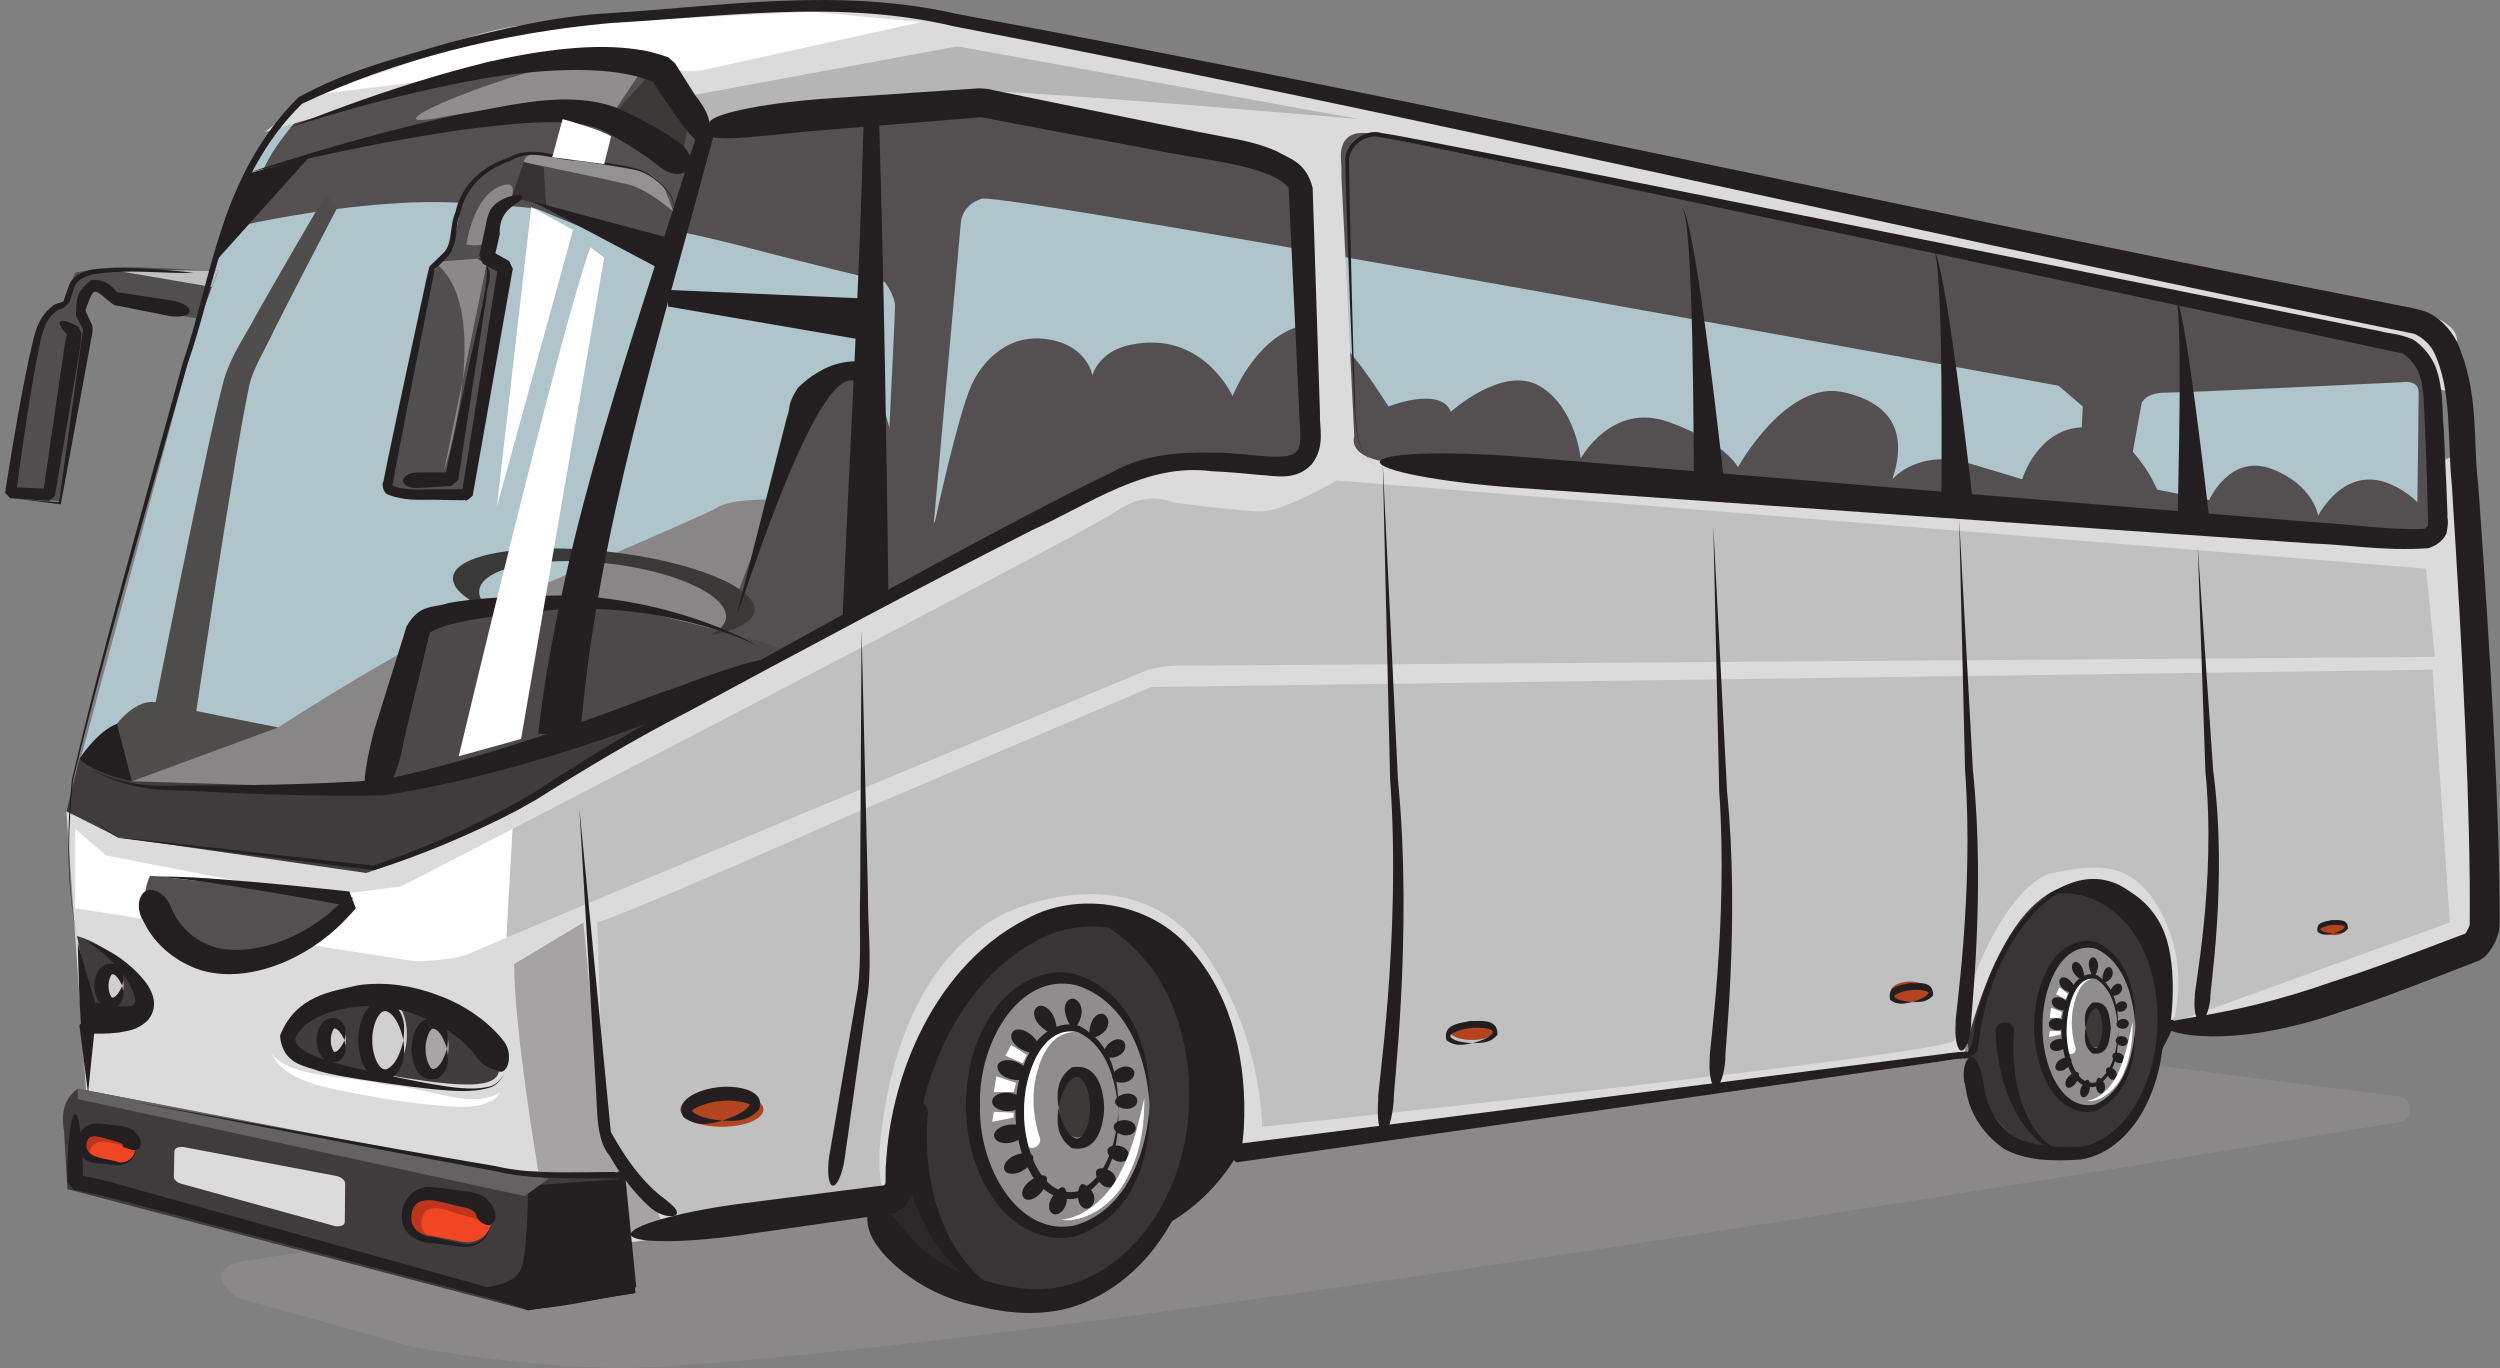 <?xml version="1.0" encoding="UTF-8"?><svg xmlns="http://www.w3.org/2000/svg" xmlns:xlink="http://www.w3.org/1999/xlink" height="263.4" preserveAspectRatio="xMidYMid meet" version="1.0" viewBox="-0.9 0.0 481.3 263.4" width="481.3" zoomAndPan="magnify"><rect x="-0.9" y="0.0" width="481.3" height="263.4" fill="#808080" stroke="none"/><defs><clipPath id="a"><path d="M 41 198 L 464 198 L 464 263.352 L 41 263.352 Z M 41 198"/></clipPath><clipPath id="b"><path d="M 12 0 L 480.34 0 L 480.34 200 L 12 200 Z M 12 0"/></clipPath></defs><g><g clip-path="url(#a)"><path d="M 79.094 259.422 L 44.832 249.848 C 44.832 249.848 36.414 244.262 47.188 242.605 C 103.992 233.863 360.414 198.262 360.414 198.262 L 460.887 211.082 C 463.727 211.445 463.812 215.527 460.988 216 C 401.457 225.93 198.18 259.207 124.074 263.215 C 105.574 264.215 79.094 259.422 79.094 259.422" fill="#8b8889"/></g><g><path d="M 242.414 203.262 C 242.414 223.695 226.297 240.262 206.414 240.262 C 186.531 240.262 170.414 223.695 170.414 203.262 C 170.414 182.828 186.531 166.262 206.414 166.262 C 226.297 166.262 242.414 182.828 242.414 203.262" fill="#231f20"/></g><g><path d="M 419.414 186.762 C 419.414 201.398 409.344 213.262 396.914 213.262 C 384.488 213.262 374.414 201.398 374.414 186.762 C 374.414 172.125 384.488 160.262 396.914 160.262 C 409.344 160.262 419.414 172.125 419.414 186.762" fill="#231f20"/></g><g><path d="M 11.883 156.184 L 41.473 46.766 C 41.473 46.766 50.094 23.723 57.738 19.477 C 65.379 15.23 129.91 6.738 143.496 9.285 C 157.082 11.836 467.008 68.723 467.008 72.121 C 467.008 75.52 470.238 87.16 470.746 94.926 C 471.254 102.688 470.672 104.438 468.414 105.262 C 466.16 106.086 256.43 94.199 249.637 93.348 C 242.844 92.5 195.488 99.703 185.953 109.48 C 176.414 119.262 112.078 151.09 107.836 152.785 C 103.59 154.484 75.566 158.73 67.926 159.578 C 60.285 160.43 11.883 156.184 11.883 156.184" fill="#b0c4cc"/></g><g><path d="M 229.414 212.262 C 229.414 233.801 214.191 251.262 195.414 251.262 C 176.637 251.262 161.414 233.801 161.414 212.262 C 161.414 190.723 176.637 173.262 195.414 173.262 C 214.191 173.262 229.414 190.723 229.414 212.262" fill="#393536"/></g><g><path d="M 151.414 96.262 C 151.414 96.262 140.75 95.594 137.414 97.594 C 134.082 99.594 97.414 114.926 84.082 121.594 C 70.75 128.262 52.641 140.051 52.641 140.051 C 52.641 140.051 29.715 135.805 26.32 136.652 C 22.922 137.504 14.434 145.992 14.434 149.391 C 14.434 152.785 23.773 157.031 31.414 158.73 C 39.055 160.43 72.172 166.371 72.172 166.371 L 153.688 118.824 L 151.414 96.262" fill="#888687"/></g><g><path d="M 220.414 213.262 C 220.414 226.516 212.805 237.262 203.414 237.262 C 194.027 237.262 186.414 226.516 186.414 213.262 C 186.414 200.008 194.027 189.262 203.414 189.262 C 212.805 189.262 220.414 200.008 220.414 213.262" fill="#8f8d8d"/></g><g><path d="M 44.746 43.594 C 44.746 43.594 56.148 40.941 69.262 39.625 C 74.355 39.113 79.707 38.805 84.746 38.93 C 110.898 39.574 136.824 46.012 142.746 47.594 C 152.746 50.258 169.414 54.258 169.414 54.258 C 169.414 54.258 171.414 56.926 171.414 58.926 C 171.414 60.926 168.867 112.145 168.867 112.145 L 178.199 108.145 L 184.078 42.926 C 184.078 42.926 184.078 39.594 188.078 38.258 C 192.078 36.926 395.414 74.258 395.414 74.258 L 400.078 78.258 L 399.414 92.258 L 408.746 92.258 L 411.414 77.59 C 411.414 77.59 412.078 75.59 416.078 75.59 C 420.078 75.59 461.414 73.59 461.414 73.59 C 461.414 73.59 464.746 72.926 464.746 75.59 C 464.746 78.258 464.484 96.945 464.484 96.945 L 468.078 101.594 C 468.078 101.594 472.078 71.594 466.078 66.926 C 460.078 62.258 183.41 8.926 183.41 8.926 C 183.41 8.926 137.41 3.59 126.746 5.59 C 116.078 7.59 62.754 15.375 60.414 18.148 C 58.078 20.926 53.41 26.258 51.41 29.59 C 49.41 32.926 44.746 43.594 44.746 43.594" fill="#545051"/></g><g><path d="M 179.16 100.141 C 179.16 100.141 183.391 80.395 186.078 74.262 C 187.777 70.387 192.414 64.262 200.414 65.262 C 208.414 66.262 209.414 72.262 209.414 72.262 C 209.414 72.262 210.477 67.723 216.66 66.398 C 230.66 63.398 236.391 76.262 236.391 76.262 C 236.391 76.262 240.586 65.422 249.074 62.875 C 253.445 61.562 255.414 64.262 258.414 67.262 C 261.414 70.262 266.414 78.262 266.414 78.262 C 266.414 78.262 276.414 74.262 278.414 79.262 C 278.414 79.262 288.414 70.262 295.414 74.262 C 302.414 78.262 303.414 88.262 303.414 88.262 C 303.414 88.262 309.414 77.262 320.414 81.262 C 331.414 85.262 333.699 89.953 333.699 89.953 C 333.699 89.953 343.039 72.969 354.078 75.52 C 363.32 77.652 366.414 83.262 363.414 92.262 C 363.414 92.262 368.414 86.262 378.414 89.262 C 388.414 92.262 388.414 92.262 388.414 92.262 C 388.414 92.262 391.414 82.262 400.414 82.262 C 409.414 82.262 414.414 94.262 414.414 94.262 L 424.414 96.262 C 424.414 96.262 428.414 87.262 436.414 90.262 C 444.414 93.262 445.414 99.262 445.414 99.262 C 445.414 99.262 450.414 89.262 459.414 93.262 C 468.414 97.262 468.414 105.262 468.414 105.262 C 468.414 105.262 223.414 96.262 220.414 96.262 C 217.414 96.262 172.367 114.578 172.367 114.578 L 179.16 100.141" fill="#545051"/></g><g><path d="M 215.379 218.527 C 214.211 218.289 213.363 217.516 213.512 216.812 C 213.637 216.102 214.617 215.57 215.82 215.652 C 216.973 215.73 217.883 216.504 217.738 217.375 C 217.566 218.246 216.516 218.766 215.379 218.527" fill="#231f20"/></g><g><path d="M 213.828 223.426 C 212.738 222.902 212.152 222.004 212.34 221.305 C 212.566 220.629 213.703 220.34 214.848 220.656 C 215.973 220.965 216.641 221.914 216.352 222.777 C 216.098 223.656 214.875 223.93 213.828 223.426" fill="#231f20"/></g><g><path d="M 211.043 227.871 C 210.223 226.984 209.879 225.879 210.234 225.285 C 210.617 224.738 211.797 224.816 212.832 225.43 C 213.844 226.035 214.215 227.191 213.652 228.012 C 213.121 228.863 211.895 228.781 211.043 227.871" fill="#231f20"/></g><g><path d="M 206.68 230.867 C 206.504 229.43 206.789 228.434 207.246 228.039 C 207.715 227.73 208.684 228.398 209.383 229.457 C 210.066 230.504 209.867 231.867 208.902 232.48 C 207.953 233.164 206.816 232.164 206.68 230.867" fill="#231f20"/></g><g><path d="M 201.516 230.695 C 202.285 229.34 203.316 228.371 203.809 228.586 C 204.312 228.656 204.602 229.781 204.453 231.25 C 204.316 232.664 203.199 233.938 202.066 233.789 C 200.984 233.484 200.742 232.066 201.516 230.695" fill="#231f20"/></g><g><path d="M 197.352 227.371 C 198.664 226.391 200.074 226.016 200.508 226.527 C 200.891 227.105 200.578 228.258 199.559 229.551 C 198.59 230.797 196.879 231.441 196.223 230.625 C 195.492 229.848 196.012 228.371 197.352 227.371" fill="#231f20"/></g><g><path d="M 194.699 222.344 C 196.266 221.766 197.73 221.895 197.988 222.625 C 198.246 223.348 197.496 224.48 196.051 225.352 C 194.629 226.207 192.871 226.219 192.477 225.23 C 192.082 224.242 193.094 222.938 194.699 222.344" fill="#231f20"/></g><g><path d="M 193.398 216.523 C 195.105 216.336 196.375 216.887 196.594 217.676 C 196.762 218.473 195.602 219.473 193.98 219.914 C 192.32 220.367 190.75 219.883 190.52 218.816 C 190.234 217.754 191.707 216.707 193.398 216.523" fill="#231f20"/></g><g><path d="M 193.418 210.398 C 195.102 210.613 196.391 211.469 196.324 212.309 C 196.234 213.148 194.891 213.863 193.227 213.906 C 191.461 213.953 190.008 213.098 190.113 211.992 C 190.191 210.887 191.691 210.176 193.418 210.398" fill="#231f20"/></g><g><path d="M 194.781 204.438 C 196.379 205.086 197.32 206.172 197.129 206.973 C 196.961 207.785 195.504 208.156 193.844 207.797 C 192.145 207.43 190.922 206.238 191.164 205.152 C 191.441 204.07 193.191 203.785 194.781 204.438" fill="#231f20"/></g><g><path d="M 197.555 199.172 C 198.832 200.238 199.492 201.543 199.156 202.242 C 198.777 202.91 197.266 202.824 195.762 202.039 C 194.219 201.238 193.398 199.781 193.977 198.82 C 194.504 197.84 196.203 198.051 197.555 199.172" fill="#231f20"/></g><g><path d="M 201.918 195.641 C 202.594 197.129 202.68 198.402 202.207 198.859 C 201.699 199.242 200.352 198.551 199.203 197.328 C 198.035 196.082 197.836 194.496 198.797 193.852 C 199.691 193.148 201.238 194.129 201.918 195.641" fill="#231f20"/></g><g><path d="M 207.27 195.457 C 206.945 196.91 206.281 197.883 205.773 197.801 C 205.266 197.859 204.555 196.598 204.188 195.055 C 203.816 193.504 204.516 192.203 205.73 192.258 C 206.914 192.477 207.594 194.062 207.27 195.457" fill="#231f20"/></g><g><path d="M 211.656 198.652 C 210.711 199.555 209.566 199.941 209.133 199.473 C 208.719 198.957 208.754 197.852 209.359 196.527 C 209.902 195.305 211.281 194.715 212.016 195.57 C 212.762 196.379 212.594 197.762 211.656 198.652" fill="#231f20"/></g><g><path d="M 214.305 203.324 C 213.164 203.82 211.984 203.707 211.699 203.055 C 211.457 202.359 211.914 201.359 212.973 200.578 C 213.953 199.84 215.301 199.91 215.637 200.832 C 216.02 201.723 215.426 202.836 214.305 203.324" fill="#231f20"/></g><g><path d="M 215.633 208.367 C 214.438 208.582 213.367 208.172 213.25 207.449 C 213.047 206.762 213.844 205.867 215.004 205.469 C 216.145 205.074 217.25 205.484 217.484 206.375 C 217.629 207.266 216.797 208.16 215.633 208.367" fill="#231f20"/></g><g><path d="M 216.004 213.473 C 214.809 213.461 213.797 212.859 213.77 212.129 C 213.746 211.402 214.715 210.695 215.91 210.551 C 217.078 210.418 218.035 211.023 218.062 211.906 C 218.086 212.785 217.172 213.488 216.004 213.473" fill="#231f20"/></g><g><path d="M 203.414 234.832 C 207.566 235.52 213.395 232.246 216.148 226.656 C 219.09 221.156 219.422 215.453 219.414 211.406 C 218.414 215.367 217.453 220.77 214.703 225.879 C 212.094 231.023 207.547 234.387 203.414 234.832" fill="#fff"/></g><g><path d="M 207.422 198.84 C 207.484 198.902 205.922 198.023 203.484 198.758 C 201.02 199.441 198.598 202.383 197.422 205.672 C 194.512 212.328 196.363 219.938 196.438 219.941 C 196.707 220.789 197.625 221.242 198.379 220.883 C 199.121 220.523 199.535 219.746 199.301 219.027 C 199.289 219.082 196.867 212.59 198.848 206.148 C 199.613 202.953 201.488 200.086 203.656 199.195 C 205.812 198.242 207.496 198.887 207.422 198.84" fill="#fff"/></g><g><path d="M 190.91 207.219 L 194.723 208.488 L 194.246 210.234 L 190.434 210.234 L 190.91 207.219" fill="#fff"/></g><g><path d="M 193.77 201.18 L 196.789 203.086 L 195.996 204.676 L 192.66 203.246 L 193.77 201.18" fill="#fff"/></g><g><path d="M 190.434 214.051 L 194.246 214.207 L 194.246 215.16 L 190.117 215.957 L 190.434 214.051" fill="#fff"/></g><g><path d="M 209.977 212.938 C 209.977 216.273 208.41 218.973 206.48 218.973 C 204.551 218.973 202.984 216.273 202.984 212.938 C 202.984 209.602 204.551 206.898 206.48 206.898 C 208.41 206.898 209.977 209.602 209.977 212.938" fill="#3b3838"/></g><g><path d="M 415.172 197.273 C 415.172 211.254 406.793 222.586 396.461 222.586 C 386.125 222.586 377.75 211.254 377.75 197.273 C 377.75 183.297 386.125 171.965 396.461 171.965 C 406.793 171.965 415.172 183.297 415.172 197.273" fill="#393536"/></g><g><path d="M 410.219 197.922 C 410.219 206.527 406.027 213.5 400.863 213.5 C 395.695 213.5 391.508 206.527 391.508 197.922 C 391.508 189.32 395.695 182.348 400.863 182.348 C 406.027 182.348 410.219 189.32 410.219 197.922" fill="#8f8d8d"/></g><g><path d="M 407.445 201.344 C 406.805 201.188 406.336 200.684 406.418 200.227 C 406.488 199.766 407.027 199.422 407.691 199.477 C 408.324 199.527 408.824 200.027 408.746 200.594 C 408.648 201.16 408.074 201.496 407.445 201.344" fill="#231f20"/></g><g><path d="M 406.594 204.52 C 405.992 204.18 405.672 203.598 405.773 203.145 C 405.898 202.703 406.523 202.52 407.156 202.723 C 407.773 202.926 408.141 203.539 407.98 204.102 C 407.84 204.668 407.168 204.848 406.594 204.52" fill="#231f20"/></g><g><path d="M 405.059 207.406 C 404.609 206.832 404.418 206.109 404.617 205.727 C 404.828 205.371 405.473 205.422 406.043 205.82 C 406.602 206.215 406.805 206.961 406.496 207.496 C 406.203 208.047 405.527 207.996 405.059 207.406" fill="#231f20"/></g><g><path d="M 402.66 209.348 C 402.562 208.414 402.719 207.77 402.969 207.516 C 403.23 207.316 403.762 207.746 404.145 208.434 C 404.523 209.113 404.414 210 403.883 210.398 C 403.359 210.84 402.734 210.191 402.66 209.348" fill="#231f20"/></g><g><path d="M 399.816 209.238 C 400.242 208.355 400.809 207.73 401.078 207.867 C 401.355 207.914 401.516 208.645 401.434 209.598 C 401.359 210.516 400.742 211.34 400.121 211.246 C 399.523 211.047 399.391 210.129 399.816 209.238" fill="#231f20"/></g><g><path d="M 397.523 207.082 C 398.246 206.445 399.023 206.199 399.262 206.535 C 399.473 206.906 399.301 207.656 398.742 208.496 C 398.207 209.305 397.266 209.719 396.902 209.191 C 396.504 208.688 396.789 207.73 397.523 207.082" fill="#231f20"/></g><g><path d="M 396.066 203.816 C 396.93 203.441 397.734 203.527 397.875 204 C 398.02 204.469 397.605 205.207 396.809 205.77 C 396.027 206.324 395.062 206.332 394.844 205.691 C 394.625 205.047 395.184 204.203 396.066 203.816" fill="#231f20"/></g><g><path d="M 395.352 200.039 C 396.289 199.918 396.988 200.277 397.109 200.789 C 397.199 201.305 396.562 201.953 395.672 202.242 C 394.758 202.535 393.895 202.223 393.766 201.527 C 393.609 200.836 394.422 200.16 395.352 200.039" fill="#231f20"/></g><g><path d="M 395.359 196.066 C 396.289 196.207 396.996 196.762 396.961 197.305 C 396.91 197.852 396.172 198.316 395.254 198.344 C 394.285 198.371 393.484 197.816 393.543 197.098 C 393.586 196.383 394.41 195.922 395.359 196.066" fill="#231f20"/></g><g><path d="M 396.109 192.195 C 396.988 192.617 397.508 193.324 397.402 193.844 C 397.312 194.371 396.508 194.613 395.594 194.379 C 394.66 194.141 393.988 193.367 394.121 192.66 C 394.273 191.961 395.238 191.773 396.109 192.195" fill="#231f20"/></g><g><path d="M 397.637 188.781 C 398.34 189.473 398.703 190.32 398.52 190.773 C 398.309 191.207 397.477 191.148 396.648 190.641 C 395.801 190.121 395.352 189.176 395.668 188.551 C 395.957 187.918 396.895 188.055 397.637 188.781" fill="#231f20"/></g><g><path d="M 400.039 186.488 C 400.41 187.457 400.457 188.281 400.199 188.578 C 399.918 188.824 399.176 188.379 398.547 187.586 C 397.902 186.773 397.789 185.746 398.32 185.328 C 398.812 184.871 399.664 185.508 400.039 186.488" fill="#231f20"/></g><g><path d="M 402.984 186.371 C 402.805 187.316 402.441 187.945 402.16 187.891 C 401.883 187.93 401.488 187.109 401.285 186.109 C 401.082 185.102 401.469 184.258 402.137 184.293 C 402.789 184.434 403.16 185.465 402.984 186.371" fill="#231f20"/></g><g><path d="M 405.398 188.441 C 404.875 189.031 404.246 189.281 404.008 188.973 C 403.781 188.641 403.801 187.926 404.133 187.066 C 404.434 186.27 405.191 185.891 405.594 186.441 C 406.004 186.969 405.914 187.867 405.398 188.441" fill="#231f20"/></g><g><path d="M 406.855 191.473 C 406.227 191.797 405.578 191.723 405.422 191.301 C 405.289 190.848 405.539 190.199 406.121 189.691 C 406.664 189.215 407.402 189.262 407.59 189.859 C 407.797 190.438 407.473 191.16 406.855 191.473" fill="#231f20"/></g><g><path d="M 407.586 194.75 C 406.93 194.887 406.34 194.621 406.273 194.152 C 406.164 193.707 406.602 193.125 407.242 192.867 C 407.867 192.609 408.477 192.879 408.605 193.457 C 408.684 194.035 408.227 194.613 407.586 194.75" fill="#231f20"/></g><g><path d="M 407.789 198.062 C 407.133 198.051 406.574 197.664 406.562 197.191 C 406.547 196.715 407.078 196.258 407.738 196.164 C 408.383 196.078 408.91 196.473 408.922 197.043 C 408.938 197.617 408.434 198.07 407.789 198.062" fill="#231f20"/></g><g><path d="M 400.863 211.922 C 403.508 212.316 406.777 209.703 408.098 206.18 C 409.547 202.672 409.715 199.223 409.668 196.719 C 409.113 199.176 408.57 202.484 407.199 205.797 C 405.887 209.102 403.445 211.625 400.863 211.922" fill="#fff"/></g><g><path d="M 403.043 188.531 C 403.094 188.594 402.113 187.941 400.68 188.648 C 399.238 189.32 398.105 191.34 397.453 193.387 C 395.941 197.578 396.934 202.195 396.949 202.223 C 397.094 202.746 397.625 203.059 398.09 202.867 C 398.547 202.684 398.812 202.207 398.684 201.754 C 398.695 201.762 397.328 197.691 398.324 193.613 C 398.73 191.625 399.586 189.641 400.82 188.895 C 402.043 188.086 403.098 188.578 403.043 188.531" fill="#fff"/></g><g><path d="M 393.98 194.004 L 396.078 194.828 L 395.816 195.961 L 393.719 195.961 L 393.98 194.004" fill="#fff"/></g><g><path d="M 11.883 156.184 L 22.074 160.43 L 72.172 166.371 L 164.727 117.125 C 164.727 117.125 213.973 89.953 220.766 89.102 C 227.559 88.254 243.691 88.254 247.09 88.254 C 250.484 88.254 248.785 92.5 250.484 88.254 C 252.184 84.008 250.484 38.156 250.484 38.156 L 256.996 26.805 L 259.824 84.008 C 259.824 84.008 258.129 88.254 267.469 89.102 C 276.809 89.953 463.613 104.387 463.613 104.387 L 468.707 100.141 L 468.707 89.102 L 473.801 86.555 L 478.895 178.262 L 433.895 195.242 L 417.043 196.336 C 417.043 196.336 418.609 185.051 415.215 178.262 C 411.816 171.469 405.023 168.922 399.93 169.77 C 394.836 170.617 389.453 172.93 383.965 183.781 C 379.59 192.422 377.004 203.734 377.004 203.734 L 236.898 222.414 C 236.898 222.414 238.598 200.336 230.953 190.148 C 223.312 179.957 215.672 171.469 206.332 174.863 C 196.992 178.262 180.008 196.09 180.008 196.09 C 180.008 196.09 177.461 201.188 174.914 213.922 C 172.367 226.66 172.367 231.754 172.367 231.754 L 118.871 239.398 L 16.129 216.469 L 11.883 156.184" fill="#dcdbdb"/></g><g><path d="M 14.082 209.594 L 92.75 224.93 C 92.75 224.93 97.414 225.594 102.75 225.594 C 108.082 225.594 119.414 226.93 119.414 226.93 L 121.414 248.93 L 100.75 252.262 L 12.082 228.93 L 11.414 217.594 C 11.414 217.594 10.082 212.262 14.082 209.594" fill="#403c3d"/></g><g><path d="M 466.16 109.48 L 256.43 92.5 C 256.43 92.5 246.238 98.445 241.992 98.445 C 237.746 98.445 225.012 96.746 225.012 96.746 C 225.012 96.746 219.918 94.199 213.973 98.445 C 209.543 101.609 135.273 140.164 97.758 159.586 L 96.582 180.523 C 123.102 169.297 219.918 129.012 219.918 129.012 C 219.918 129.012 222.465 128.164 225.859 128.164 C 229.258 128.164 467.859 126.465 467.859 126.465 L 466.16 109.48" fill="#c1c0c1"/></g><g><path d="M 76.418 170.617 C 76.418 170.617 64.531 172.316 61.133 172.316 C 57.734 172.316 19.527 164.676 19.527 164.676 L 13.582 159.582 L 13.582 174.863 L 78.965 185.055 C 78.965 185.055 86.605 185.055 90.004 183.355 C 90.426 183.141 92.785 182.129 96.582 180.523 L 97.758 159.586 C 84.949 166.215 76.418 170.617 76.418 170.617" fill="#fff"/></g><g><path d="M 395.555 190.082 L 397.215 191.32 L 396.777 192.352 L 394.941 191.426 L 395.555 190.082" fill="#fff"/></g><g><path d="M 393.719 198.434 L 395.816 198.539 L 395.816 199.156 L 393.543 199.672 L 393.719 198.434" fill="#fff"/></g><g><path d="M 404.473 197.715 C 404.473 199.879 403.613 201.633 402.551 201.633 C 401.488 201.633 400.625 199.879 400.625 197.715 C 400.625 195.551 401.488 193.793 402.551 193.793 C 403.613 193.793 404.473 195.551 404.473 197.715" fill="#3b3838"/></g><g><path d="M 136.703 125.613 L 155.383 77.215 C 155.383 77.215 163.875 69.574 166.422 71.273 C 168.973 72.969 177.184 111.434 177.184 111.434 L 133.734 134.359 L 136.703 125.613" fill="#545051"/></g><g><path d="M 69.625 151.09 L 82.359 117.973 C 82.359 117.973 101.891 113.727 115.477 116.273 C 129.062 118.824 146.895 123.918 146.895 123.918 L 151.141 125.613 C 151.141 125.613 120.57 141.746 113.777 141.746 C 106.984 141.746 74.719 151.09 69.625 151.09" fill="#4d494a"/></g><g><path d="M 116.242 106.207 C 100.215 104.414 86.812 106.609 86.309 111.105 C 86.066 113.277 88.879 115.586 93.656 117.598 C 92.059 116.32 91.219 114.973 91.367 113.66 C 91.852 109.32 102.879 106.988 115.992 108.453 C 129.109 109.922 139.348 114.629 138.863 118.973 C 138.715 120.285 137.602 121.414 135.762 122.309 C 140.859 121.402 144.117 119.77 144.359 117.598 C 144.859 113.098 132.273 108 116.242 106.207" fill="#3b3838"/></g><g><path d="M 27.992 168.594 L 67.051 172.84 C 67.051 172.84 64.531 179.109 56.887 182.504 C 49.246 185.902 44.148 186.754 37.355 185.055 C 30.566 183.355 24.621 175.715 27.992 168.594" fill="#545051"/></g><g><path d="M 95.141 206.266 C 94.477 210.258 84.492 208.77 73.414 206.926 C 62.34 205.086 54.359 203.586 55.023 199.59 C 55.691 195.594 65.004 190.418 76.082 192.262 C 87.16 194.102 95.805 202.27 95.141 206.266" fill="#403c3d"/></g><g><path d="M 16.98 196.09 L 13.934 180.207 C 13.934 180.207 22.188 182.133 26.32 190.996 C 27.797 194.172 28.242 193.828 27.168 194.395 C 21.754 197.25 16.98 196.09 16.98 196.09" fill="#403c3d"/></g><g><path d="M 50.094 25.422 L 57.738 19.477 C 57.738 19.477 85.758 6.738 98.492 5.043 C 111.23 3.344 159.629 0.797 165.574 0.797 C 171.52 0.797 180.859 3.344 180.859 3.344 L 461.914 59.387 C 461.914 59.387 472.953 61.082 472.102 66.176 C 471.254 71.273 473.801 76.367 473.801 76.367 L 467.859 74.668 C 467.859 74.668 465.309 69.574 461.914 67.879 C 458.52 66.176 264.922 26.27 264.922 26.27 C 264.922 26.27 256.43 22.84 257.281 31.332 C 258.129 39.824 250.484 38.156 250.484 38.156 C 250.484 38.156 247.09 30.516 239.445 29.664 C 231.805 28.816 185.102 19.477 185.102 19.477 L 139.25 24.57 L 131.609 23.723 C 131.609 23.723 130.762 16.078 124.816 14.383 C 118.871 12.684 106.621 11.711 100.191 12.391 C 90.656 13.398 50.094 25.422 50.094 25.422" fill="#dcdbdb"/></g><g><path d="M 14.398 146.086 L 24.488 150.41 L 73.871 151.938 L 131.609 136.652 C 131.609 136.652 108.781 148.824 101.988 153.922 C 95.195 159.016 69.625 168.07 69.625 168.07 L 21.727 161.141 L 11.883 156.184 L 14.398 146.086" fill="#403c3d"/></g><g><path d="M 65.672 200.238 C 65.672 202.121 64.75 203.645 63.609 203.645 C 62.469 203.645 61.547 202.121 61.547 200.238 C 61.547 198.359 62.469 196.836 63.609 196.836 C 64.75 196.836 65.672 198.359 65.672 200.238" fill="#d1d0d0"/></g><g><path d="M 77.434 199.207 C 77.434 203.141 75.68 206.328 73.512 206.328 C 71.348 206.328 69.594 203.141 69.594 199.207 C 69.594 195.277 71.348 192.09 73.512 192.09 C 75.68 192.09 77.434 195.277 77.434 199.207" fill="#d1d0d0"/></g><g><path d="M 85.48 201.477 C 85.48 204.156 84.141 206.328 82.488 206.328 C 80.836 206.328 79.496 204.156 79.496 201.477 C 79.496 198.801 80.836 196.629 82.488 196.629 C 84.141 196.629 85.48 198.801 85.48 201.477" fill="#a7a5a6"/></g><g><path d="M 143.914 212.762 C 143.914 214.418 141.004 215.762 137.414 215.762 C 133.824 215.762 130.914 214.418 130.914 212.762 C 130.914 211.105 133.824 209.762 137.414 209.762 C 141.004 209.762 143.914 211.105 143.914 212.762" fill="#f14624"/></g><g><path d="M 90.75 248.262 C 92.75 247.594 98.082 247.594 99.414 244.262 C 100.75 240.93 100.75 228.262 100.75 228.262 L 119.414 226.93 L 121.414 248.93 L 100.75 252.262 L 90.75 248.262" fill="#231f20"/></g><g><path d="M 14.082 209.594 L 104.75 226.93 L 100.082 230.262 L 14.082 211.594 L 14.082 209.594" fill="#656263"/></g><g><path d="M 25.051 221.629 C 24.754 223.176 23.176 224.176 21.523 223.855 L 17.105 223.008 C 15.453 222.691 14.355 221.176 14.652 219.629 C 14.949 218.078 16.531 217.082 18.184 217.398 L 22.602 218.246 C 24.254 218.566 25.352 220.078 25.051 221.629" fill="#f14624"/></g><g><path d="M 93.582 235.695 C 93.129 238.055 90.668 239.562 88.082 239.066 L 81.172 237.738 C 78.59 237.242 76.859 234.926 77.312 232.57 C 77.77 230.211 80.23 228.703 82.812 229.199 L 89.723 230.527 C 92.309 231.023 94.035 233.336 93.582 235.695" fill="#f14624"/></g><g><path d="M 80.488 234.207 C 81.309 231.957 83.809 232.41 86.363 233.406 L 93.039 235.277 C 93.562 235.383 93.137 234.215 93.574 234.473 C 92.965 233.27 90.316 232.156 88.887 231.863 L 82.438 230.535 C 80.027 230.039 77.73 231.547 77.309 233.906 C 76.977 235.754 80.789 237.805 82.359 238.746 C 81.941 237.922 79.422 237.145 80.488 234.207" fill="#bd361b"/></g><g><path d="M 16.387 221.727 C 16.641 220.387 18.027 219.527 19.48 219.809 L 23.371 220.566 C 23.688 220.629 23.977 220.742 24.238 220.891 C 23.871 220.207 23.184 219.668 22.32 219.504 L 18.43 218.746 C 16.973 218.461 15.59 219.32 15.332 220.664 C 15.133 221.715 15.691 222.742 16.641 223.277 C 16.387 222.809 16.281 222.273 16.387 221.727" fill="#bd361b"/></g><g><path d="M 37.535 61.445 L 22.496 58.578 L 18.199 55 C 18.199 55 13.906 57.148 14.262 58.938 C 14.621 60.727 15.695 63.594 15.695 63.594 L 10.684 96.531 L 1.375 95.457 L 7.102 62.52 L 11.398 58.223 L 13.547 52.492 C 13.547 52.492 18.918 51.418 22.855 51.418 C 26.793 51.418 41.117 52.133 41.117 52.133 L 37.535 61.445" fill="#514e4f"/></g><g><path d="M 93.031 49.629 L 96.609 52.492 L 89.449 95.098 L 77.277 94.742 L 72.98 94.383 L 82.289 52.492 L 86.227 47.84 L 88.375 37.098 C 92.316 32.086 95.895 29.578 100.191 29.578 C 104.488 29.578 123.105 33.516 123.105 33.516 C 123.105 33.516 128.477 35.309 128.836 39.602 C 129.191 43.898 128.117 50.703 128.117 50.703 L 102.699 40.32 L 97.684 37.812 C 95.539 40.676 93.746 43.898 93.746 45.332 C 93.746 46.766 93.031 49.629 93.031 49.629" fill="#514e4f"/></g><g><path d="M 20.16 51.883 L 41.117 52.133 L 39.867 55.246 Z M 20.16 51.883" fill="#c1c0c1"/></g><g><path d="M 99.945 31.215 C 99.945 31.215 99.945 28.812 104.754 29.773 C 109.559 30.734 121.094 32.656 121.094 32.656 C 121.094 32.656 125.898 33.137 127.344 36.984 C 128.785 40.828 128.785 40.828 128.785 40.828 C 128.785 40.828 123.977 36.504 120.133 35.539 C 116.289 34.578 99.945 31.215 99.945 31.215" fill="#939192"/></g><g><path d="M 96.582 35.539 C 99.078 35.156 97.062 39.387 97.062 39.387 C 97.062 39.387 94.277 42.629 93.746 45.332 C 93.219 48.035 88.891 47.074 88.891 47.074 C 88.891 47.074 90.336 36.504 96.582 35.539" fill="#8b8889"/></g><g><path d="M 82.645 50.441 L 93.031 49.629 L 84.566 90.812 C 84.566 90.812 94.66 59.09 82.645 50.441" fill="#8b8889"/></g><g><path d="M 103.789 32.176 L 104.273 39.867 L 97.684 37.812 L 99.945 31.215 L 103.789 32.176" fill="#373334"/></g><g><path d="M 14.398 146.086 C 14.398 146.086 17.762 140.797 21.605 139.355 C 25.449 137.914 24.488 150.41 24.488 150.41 C 24.488 150.41 17.281 148.969 14.398 146.086" fill="#231f20"/></g><g><path d="M 46.117 33.617 L 58.613 30.254 L 40.867 50.02 C 40.867 50.02 41.312 44.191 43.715 38.902 C 46.117 33.617 46.117 33.617 46.117 33.617" fill="#231f20"/></g><g><path d="M 116.289 23.043 L 125.902 12.469 L 131.609 23.723 L 130.227 31.695 L 116.289 23.043" fill="#3b3838"/></g><g><path d="M 122.059 14.391 L 116.289 23.043 C 116.289 23.043 101.391 19.199 84.086 22.562 C 66.785 25.926 99.949 12.469 110.523 11.988 C 121.098 11.508 122.059 14.391 122.059 14.391" fill="#8f8d8d"/></g><g><path d="M 51.418 202.926 C 54.461 209.055 64.281 209.688 72.652 211.473 C 77.105 212.184 81.383 212.676 85.32 212.984 C 89.133 213.281 93.684 213.203 95.418 210.262 C 90.273 213.762 81.844 209.469 73.086 208.77 C 64.523 206.906 55.41 207.586 51.418 202.926" fill="#fff"/></g><g><path d="M 98.082 185.594 L 111.414 177.594 L 115.414 219.594 L 123.414 227.594 L 127.414 237.594 L 119.93 237.91 L 119.414 226.93 L 102.75 225.594 C 102.75 225.594 98.082 198.262 98.082 185.594" fill="#a5a3a4"/></g><g><path d="M 114.086 177.594 C 120.75 175.59 162.75 156.926 162.75 156.926 L 220.75 132.258 L 467.418 128.926 L 470.75 177.594 L 417.418 196.926 C 417.418 196.926 421.113 186.059 414.75 174.926 C 409.418 165.594 402.75 166.258 393.418 168.258 C 393.418 168.258 382.633 171.414 375.418 200.258 C 374.75 202.926 242.086 216.926 242.086 216.926 C 242.086 216.926 242.168 199.418 231.07 183.465 C 220.402 168.133 202.441 171.488 193.086 175.605 C 188.012 177.84 171.941 187.02 168.574 219.766 C 167.891 226.422 169.418 230.926 169.418 230.926 L 130.086 234.258 L 115.414 219.594 L 114.086 177.594" fill="#c1c0c1"/></g><g><path d="M 60.414 18.148 L 98.492 5.043 L 155.414 2.262 L 176.414 4.262 L 135.414 13.262 C 135.414 13.262 131.391 14.676 125.902 12.469 C 120.414 10.262 60.414 18.148 60.414 18.148" fill="#fff"/></g><g><path d="M 132.75 18.262 L 183.41 8.926 L 260.746 22.926 C 260.746 22.926 198.75 17.594 188.75 17.594 C 178.75 17.594 135.414 24.926 135.414 24.926 L 132.75 18.262" fill="#b6b5b5"/></g><g><path d="M 146.082 213.594 C 146.082 215.434 142.5 216.926 138.082 216.926 C 133.664 216.926 130.082 215.434 130.082 213.594 C 130.082 211.754 133.664 210.262 138.082 210.262 C 142.5 210.262 146.082 211.754 146.082 213.594" fill="#b24420"/></g><g><path d="M 286.812 198.469 C 286.812 197.5 284.879 196.715 282.492 196.715 C 280.105 196.715 278.168 197.5 278.168 198.469 C 278.168 199.434 280.105 200.219 282.492 200.219 C 284.879 200.219 286.812 199.434 286.812 198.469" fill="#b24420"/></g><g><path d="M 370.602 190.934 C 370.602 192.02 368.914 192.898 366.836 192.898 C 364.754 192.898 363.066 192.02 363.066 190.934 C 363.066 189.848 364.754 188.969 366.836 188.969 C 368.914 188.969 370.602 189.848 370.602 190.934" fill="#b24420"/></g><g><path d="M 450.871 178.766 C 450.871 179.469 449.73 180.039 448.328 180.039 C 446.922 180.039 445.785 179.469 445.785 178.766 C 445.785 178.066 446.922 177.496 448.328 177.496 C 449.73 177.496 450.871 178.066 450.871 178.766" fill="#b24420"/></g><g><path d="M 65.477 235.254 C 65.465 235.871 64.625 236.227 63.602 236.051 L 34.402 228.008 C 33.379 227.828 32.559 227.18 32.57 226.562 L 32.672 221.648 C 32.684 221.027 33.523 220.672 34.547 220.852 L 63.719 226.371 C 64.742 226.551 65.562 227.199 65.551 227.816 L 65.477 235.254" fill="#dcdbdb"/></g><g><path d="M 52.641 140.051 L 24.488 150.41 L 21.605 139.355 C 21.605 139.355 25.414 134.262 29.414 135.262 C 33.414 136.262 52.641 140.051 52.641 140.051" fill="#4f4c4c"/></g><g><path d="M 165.02 231.551 L 176.621 229.867 C 176.621 229.867 184.855 245.586 186.539 246.148 C 188.223 246.707 190.094 249.703 190.094 249.703 C 190.094 249.703 170.445 242.219 169.324 239.973 C 168.199 237.727 165.02 231.551 165.02 231.551" fill="#2c2829"/></g><g clip-path="url(#b)"><path d="M 13.969 181.805 C 14.508 181.82 10.891 170.449 13.18 150.211 C 17.871 130.566 25.742 103.199 35.184 70.148 C 40.75 54.285 42.805 34.141 57.242 19.977 C 74.957 11.59 95.508 6.332 116.773 4.422 C 138.047 3.254 160.637 -0.172 182.598 5.039 C 204.754 9.293 227.219 13.902 249.68 18.586 C 294.59 27.992 339.43 37.949 381.613 47.012 C 402.707 51.516 423.113 55.922 442.535 59.871 C 447.387 60.867 452.176 61.855 456.895 62.824 L 463.922 64.27 C 465.113 64.781 466.797 66.051 467.637 67.711 C 471.238 75.102 470.23 84.73 471.121 93.301 C 473.332 127.938 474.742 156.871 474.574 177.328 C 474.605 178.238 474.52 178.168 474.496 178.281 C 474.344 178.637 474.195 179 473.945 179.367 C 474.133 179.492 472.621 180.566 474.223 179.543 L 472.578 180.16 C 470.422 180.973 468.406 181.738 466.523 182.453 C 462.758 183.867 459.535 185.074 456.887 186.016 C 451.59 187.918 448.59 188.848 448.25 188.961 C 427.812 196.211 416.004 195.805 415.867 197.379 C 415.531 199.156 428.852 202.223 450.113 194.68 C 450.398 194.586 453.441 193.617 458.766 191.66 C 461.434 190.695 464.656 189.457 468.406 188.012 C 470.277 187.289 472.285 186.508 474.414 185.688 L 476.035 185.059 L 476.449 184.902 C 478.652 183.422 477.305 184.203 477.902 183.742 C 478.168 183.406 478.492 183.047 478.691 182.707 C 479.453 181.656 480.422 179.414 480.336 177.613 C 480.344 157.023 478.703 127.953 476.215 93.398 C 475.117 84.914 476.52 75.688 472.102 65.777 C 470.848 63.379 468.645 60.848 465.676 59.859 C 462.559 58.984 460.789 58.82 458.25 58.262 C 453.531 57.332 448.738 56.387 443.883 55.426 C 424.449 51.641 404.02 47.41 382.891 43.082 C 340.645 34.363 295.691 24.77 250.652 15.715 C 228.129 11.211 205.598 6.773 183.367 2.695 C 160.727 -2.504 138.246 1.184 116.871 2.504 C 106.16 3.051 95.426 5.602 85.512 8.23 C 75.418 11.199 65.863 13.586 56.57 18.723 C 41.34 33.805 39.879 53.785 34.316 69.754 C 25.129 102.941 17.492 130.367 12.93 150.129 C 10.785 170.484 14.512 181.809 13.969 181.805" fill="#231f20"/></g><g><path d="M 16.047 210.461 C 16.047 210.461 17.406 197.426 17.398 197.32 C 17.379 196.934 16.688 196.656 15.859 196.699 C 15.031 196.746 14.375 197.094 14.395 197.484 C 14.402 197.566 16.047 210.461 16.047 210.461" fill="#231f20"/></g><g><path d="M 416.785 197.352 C 416.516 197.426 418.102 191.312 415.297 181.395 C 413.844 176.805 410.504 170.168 403.34 169.277 C 396.203 168.516 389.125 174.762 384.836 182.367 C 382.625 186.246 380.902 190.629 379.754 195.332 C 378.953 197.621 379.43 200.27 377.945 202.465 C 375.422 202.488 372.941 202.996 370.355 203.27 C 360.094 204.578 349.266 205.961 338.062 207.387 C 315.656 210.246 291.742 213.293 267.805 216.348 L 249.871 218.633 L 240.945 219.773 L 238.719 220.055 L 237.609 220.199 L 236.777 220.305 C 235.438 219.465 238.426 221.348 238.137 221.707 L 238.152 221.562 C 238.289 220.047 238.484 218.539 238.57 217.023 C 239.199 205 236.562 192.359 228.668 183.172 C 220.984 173.559 206.535 171.453 196.734 176.906 C 186.762 181.973 180.203 190.641 176.094 199.094 C 171.98 207.656 170.102 216.305 169.672 224.047 C 169.578 225.016 169.609 225.977 169.59 226.918 L 169.574 228.316 L 169.57 228.664 C 170.395 225.676 169.773 227.879 169.945 227.227 L 169.902 227.297 L 169.812 227.434 L 169.453 227.988 L 168.75 229.074 L 168.664 229.211 C 169.504 228.68 166.727 230.484 170.531 228.043 L 170.453 228.051 L 170.137 228.094 L 169.508 228.172 L 167.055 228.488 C 163.844 228.895 160.887 229.273 158.207 229.617 C 147.488 230.984 141.199 231.789 140.824 231.844 C 129.402 233.422 120.324 236.039 120.551 237.684 C 120.777 239.328 130.227 239.383 141.648 237.801 C 141.957 237.758 148.184 236.867 158.844 235.34 C 161.512 234.957 164.453 234.535 167.648 234.078 L 170.094 233.727 L 170.719 233.637 L 171.035 233.594 L 171.27 233.559 C 170.859 233.848 175.152 231.055 173.355 232.203 L 174.039 231.105 L 174.387 230.551 L 174.562 230.273 L 174.648 230.133 C 175.539 226.891 174.895 229.188 175.094 228.445 L 175.094 228.367 L 175.09 227.09 C 175.105 226.234 175.043 225.363 175.113 224.477 C 175.379 217.406 176.977 209.375 180.586 201.457 C 184.199 193.645 190.09 185.676 198.613 181.145 C 206.98 176.363 218.488 177.703 225.465 185.742 C 232.539 193.578 235.438 205.285 235.012 216.641 C 234.98 218.07 234.793 219.5 234.695 220.938 L 234.672 221.203 C 235.781 221.574 232.168 220.125 237.176 223.777 L 237.316 223.754 L 237.867 223.676 L 238.977 223.516 L 241.199 223.199 L 250.113 221.922 L 268.02 219.352 C 291.922 215.926 315.805 212.504 338.188 209.293 C 349.375 207.688 360.191 206.137 370.441 204.668 C 373.117 204.352 375.375 203.809 377.922 203.742 L 378.273 203.719 C 378.938 203.113 376.957 205.07 379.789 202.355 L 379.855 201.902 L 379.992 201.004 L 380.258 199.207 C 380.465 198.023 380.539 196.82 380.863 195.68 C 381.906 191.055 383.523 186.727 385.621 182.891 C 389.691 175.348 396.484 169.227 403.246 169.824 C 410.066 170.492 413.535 176.898 415.047 181.453 C 417.996 191.262 416.52 197.434 416.785 197.352" fill="#231f20"/></g><g><path d="M 23.762 211.914 C 23.762 211.91 37.668 214.645 58.57 218.68 C 69.023 220.684 81.219 223.047 94.324 225.438 C 100.836 227.055 107.812 226.812 114.785 226.867 L 117.414 226.891 C 117.629 226.855 118.793 226.996 118.23 226.809 L 118.344 228.125 L 118.801 233.406 L 119.715 244.023 L 119.941 246.68 C 120.074 246.812 119.812 248.262 120.266 247.312 L 118.961 247.574 L 113.734 248.562 C 110.258 249.176 106.762 249.809 103.34 250.09 C 99.938 250.609 96.926 248.754 93.484 247.965 C 90.172 247.043 86.898 246.129 83.676 245.23 C 70.793 241.637 58.746 238.277 48.383 235.391 C 38.023 232.5 29.348 230.082 23.211 228.371 C 20.238 227.484 17.586 226.844 15.871 226.543 C 15.012 226.363 14.336 226.223 13.867 226.125 C 13.598 225.805 16.141 228.902 15.066 227.586 L 15.066 227.273 L 15.07 227.031 C 15.07 226.895 15.07 226.812 15.07 226.785 C 15.07 219.984 14.398 214.469 13.566 214.469 C 12.738 214.469 12.062 219.984 12.062 226.785 C 12.062 226.828 12.062 227.098 12.066 227.57 L 12.066 227.59 C 14.48 230.535 12.742 228.406 13.285 229.066 L 13.297 229.066 L 13.34 229.078 L 13.434 229.094 L 13.637 229.133 L 14.098 229.223 C 14.43 229.289 14.809 229.363 15.238 229.449 C 16.98 229.738 19.234 230.238 22.375 231.129 C 28.516 232.754 37.207 235.055 47.598 237.805 C 57.988 240.555 70.074 243.758 83.008 247.18 C 86.242 248.035 89.527 248.906 92.852 249.785 C 96.035 250.426 99.312 252.359 103.336 251.883 C 106.965 251.547 110.41 250.863 113.922 250.203 L 119.16 249.141 L 120.469 248.859 L 120.633 248.824 L 120.715 248.805 C 120.008 249.797 121.777 247.445 121.586 247.648 L 121.551 247.316 L 121.484 246.652 L 121.223 243.996 L 120.164 233.387 L 119.641 228.109 L 119.512 226.793 C 117.723 224.469 118.258 226.152 117.516 225.633 L 114.887 225.645 C 107.77 225.66 101.117 226.047 94.566 224.512 C 81.43 222.297 69.188 220.094 58.699 218.223 C 37.723 214.465 23.762 211.91 23.762 211.914" fill="#231f20"/></g><g><path d="M 14.18 156.035 C 14.18 156.035 15.477 156.934 17.91 158.617 C 18.969 159.289 20.984 160.891 22.031 161.332 C 24.16 161.602 26.609 161.91 29.352 162.258 C 34.832 162.953 41.488 163.797 49.129 164.766 C 52.945 165.25 57.012 165.766 61.297 166.309 C 63.438 166.578 65.637 166.855 67.887 167.141 C 68.918 167.266 70.355 167.473 71.094 167.531 L 74.418 166.449 C 83.348 163.363 92.824 159.328 102.281 153.984 C 111.465 148.191 121.258 142.27 131.844 136.871 C 152.723 125.613 175.035 113.629 197.617 102.16 C 209.113 96.949 219.84 89.031 232.414 90.73 C 235.488 90.848 238.551 91.137 241.641 91.434 C 244.406 91.547 248.539 92.711 251.621 89.391 C 254.32 85.938 253.082 82.301 253.219 79.539 L 252.93 70.539 C 252.543 58.633 252.168 47.113 251.812 36.18 C 250.59 31.219 247.355 30.551 244.859 29.098 C 242.191 27.93 239.504 27.246 236.867 26.742 C 231.793 25.801 226.938 24.816 222.238 23.875 C 212.855 21.98 204.234 20.215 196.574 18.641 C 194.656 18.246 192.801 17.867 191.008 17.496 C 189.785 17.332 189.969 17.086 187.633 17 L 185.039 17.172 C 181.648 17.398 178.523 17.609 175.695 17.797 C 164.367 18.559 157.727 19.004 157.328 19.035 C 145.254 19.965 135.562 22.059 135.691 23.715 C 130.859 28.691 145.715 25.961 157.789 25.031 C 158.117 25.008 164.699 24.469 175.977 23.551 C 178.793 23.32 181.906 23.066 185.285 22.789 L 187.871 22.578 C 187.207 22.371 189.195 22.809 189.75 22.898 C 191.547 23.242 193.406 23.594 195.324 23.961 C 203 25.422 211.637 27.059 221.055 28.816 C 229.527 30.734 243.406 31.605 247.188 36.129 C 247.703 47.055 248.246 58.566 248.809 70.469 L 249.234 79.465 C 249.328 82.613 249.859 85.734 248.758 86.848 C 247.059 89.18 238.508 86.969 232.754 87.172 C 226.578 86.941 219.219 87.496 213.461 90.789 C 207.688 93.523 202.055 96.453 196.418 99.395 C 173.938 111.23 151.789 123.551 131.051 135.133 C 120.676 140.625 110.59 146.887 101.676 152.723 C 92.387 158.16 83.016 162.332 74.18 165.539 L 70.898 166.664 C 70.902 166.609 68.922 166.43 68.051 166.32 C 65.797 166.066 63.594 165.82 61.445 165.582 C 57.145 165.102 53.07 164.648 49.238 164.219 C 41.578 163.363 34.902 162.617 29.402 162.004 C 26.652 161.699 24.199 161.426 22.062 161.188 C 21.125 160.828 18.996 159.203 17.953 158.566 C 15.492 156.914 14.18 156.035 14.18 156.035" fill="#231f20"/></g><g><path d="M 54.527 24.723 C 54.516 24.629 73.816 18.176 93.734 14.852 C 103.633 13.324 113.848 12.875 120.832 14.512 C 122.602 14.855 125.52 16.039 125.52 16.039 L 125.551 16.051 C 125.008 15.574 126.785 17.121 124.34 14.984 L 124.379 15.062 L 124.449 15.188 C 124.449 15.188 132.727 28.352 134.148 27.496 C 135.574 26.641 137.438 23.91 132.988 18.414 C 132.953 18.355 129.484 12.863 129.484 12.863 L 129.109 12.273 L 129.074 12.211 L 129.055 12.184 L 129.043 12.168 C 129.328 12.41 126.543 9.984 127.711 11.008 L 127.395 10.91 C 125.695 10.328 123.785 9.762 121.746 9.52 C 113.555 8.273 103.168 9.617 93.156 11.902 C 73.219 16.77 54.543 24.629 54.527 24.723" fill="#231f20"/></g><g><path d="M 129.09 44.91 C 128.715 45.148 129.953 41.555 128.344 37.66 C 127.004 35.703 124.855 33.438 121.641 32.465 C 118.391 31.609 114.445 31.176 110.281 30.477 C 106.098 30.371 101.445 27.754 96.949 30.387 C 92.301 31.844 87.918 35.434 86.789 40.855 C 85.668 43.207 86.242 46.512 84.734 48.422 L 81.785 51.305 C 81.328 52.883 81.148 54.078 80.816 55.492 C 79.633 60.949 78.434 66.496 77.242 72.051 C 76.055 77.602 74.863 83.156 73.727 88.641 L 72.906 92.754 C 72.516 93.059 72.883 95.086 73.934 95.254 C 74.672 95.562 75.391 95.754 76.094 95.883 C 78.945 96.461 81.691 96.105 84.336 96.254 L 88.301 96.301 C 88.992 95.918 88.145 97.168 90.098 95.449 L 90.266 94.488 L 90.605 92.578 C 91.051 90.047 91.488 87.57 91.918 85.156 C 92.77 80.328 93.578 75.758 94.324 71.531 C 95.07 67.305 95.754 63.422 96.363 59.973 C 96.672 58.246 96.957 56.629 97.219 55.129 L 97.602 52.969 L 97.781 51.957 L 97.801 51.836 L 97.812 51.773 L 97.816 51.742 C 98.453 53.035 96.965 49.945 97.105 50.258 L 96.891 50.137 L 96.473 49.898 L 94.902 49.004 L 94.184 48.594 L 93.84 48.398 L 93.594 48.258 L 93.551 48.234 L 93.531 48.223 C 93.844 48.93 92.805 46.621 94.223 49.805 C 94.461 48.824 94.656 47.992 94.812 47.305 C 95.133 45.93 95.301 45.148 95.32 45.062 C 94.996 39.598 100.195 39.016 99.656 37.801 C 99.527 37.426 98.316 37.363 96.508 38.078 C 95.621 38.477 94.508 38.98 93.523 40.355 C 92.598 42.34 92.809 42.926 92.375 44.445 C 92.363 44.516 92.211 45.27 91.918 46.625 C 91.773 47.301 91.594 48.129 91.379 49.09 L 91.367 49.133 C 90.723 47.688 92.242 51.129 92.098 50.777 L 92.117 50.789 L 92.199 50.836 L 92.367 50.93 L 92.711 51.117 L 93.434 51.512 L 95.012 52.379 L 95.434 52.609 L 95.648 52.73 L 95.703 52.758 C 95.383 52.09 96.453 54.277 94.992 51.262 L 94.988 51.293 L 94.969 51.418 L 94.805 52.426 L 94.461 54.586 C 94.223 56.086 93.965 57.707 93.688 59.434 C 93.133 62.891 92.512 66.777 91.836 71.012 C 91.16 75.25 90.43 79.828 89.656 84.672 C 89.27 87.09 88.871 89.574 88.465 92.113 L 88.16 94.027 L 88.008 94.992 L 87.988 95.113 L 87.977 95.172 C 87.719 95.422 90.254 93.262 89.148 94.176 L 88.906 94.176 L 88.414 94.18 L 84.445 94.199 C 81.871 94.109 78.848 94.461 76.535 94.008 C 75.898 93.91 75.285 93.754 74.805 93.566 C 74.637 93.527 74.516 93.227 74.273 93.723 C 74.945 93.961 74.504 93.477 74.715 93.172 L 75.461 89.082 C 76.5 83.59 77.602 78.012 78.699 72.441 C 79.797 66.867 80.906 61.297 82 55.816 L 82.816 51.727 C 83.246 51.641 84.609 50.012 85.449 49.238 C 87.621 46.102 86.477 43.727 87.688 41.18 C 88.73 35.934 92.523 32.672 97.168 31.055 C 101.574 28.371 105.773 30.895 110.18 30.938 C 114.348 31.562 118.344 31.945 121.543 32.727 C 124.691 33.609 126.867 35.805 128.23 37.727 C 129.887 41.473 128.723 45.18 129.09 44.91" fill="#231f20"/></g><g><path d="M 101.734 38.828 C 101.734 38.828 125.098 51.258 125.289 51.324 C 126.031 51.582 127.074 50.516 127.617 48.949 C 128.16 47.379 128 45.898 127.258 45.641 C 127.098 45.586 101.734 38.828 101.734 38.828" fill="#231f20"/></g><g><path d="M 91.039 49.797 C 95.324 48.695 90.91 62.125 88.648 73.824 C 87.332 79.906 86.02 86.008 85.031 90.605 L 84.848 91.453 L 84.762 91.859 L 84.738 91.961 C 84.484 92.191 86.949 90.02 85.898 90.938 L 85.605 90.938 L 84.078 90.945 C 83.117 90.945 82.277 90.949 81.582 90.949 C 80.188 90.957 79.367 90.961 79.32 90.961 C 77.836 91.027 76.66 91.75 76.695 92.582 C 76.73 93.41 77.965 94.031 79.449 93.965 C 79.492 93.965 80.301 93.914 81.684 93.828 C 82.379 93.785 83.215 93.73 84.172 93.672 L 85.695 93.578 L 85.895 93.562 L 85.996 93.559 L 86.012 93.559 C 84.852 94.578 87.605 92.164 87.32 92.406 L 87.324 92.383 L 87.332 92.332 L 87.395 91.922 L 87.527 91.066 C 88.234 86.422 89.18 80.258 90.125 74.105 C 91.07 67.953 92.023 61.812 92.75 57.211 C 92.828 54.949 94.113 53.047 92.906 51.285 C 91.859 50.062 91.043 49.848 91.039 49.797" fill="#231f20"/></g><g><path d="M 16.582 51.93 C 14.867 52.316 12.914 53.203 12.309 55.141 L 11.383 57.773 C 11.566 58.32 9.699 58.266 9.172 58.973 C 5.805 61.426 5.504 65.852 4.582 69.43 C 3 76.969 1.734 84.562 0.574 91.699 L 0.152 94.355 C 0.57 94.977 -0.93 93.902 1.066 95.914 L 1.727 95.961 L 3.035 96.051 C 4.77 96.172 6.469 96.289 8.125 96.402 L 8.434 96.426 L 8.512 96.43 L 8.551 96.434 C 7.602 97.219 9.887 95.367 9.652 95.539 L 9.676 95.387 L 9.781 94.781 L 9.988 93.578 L 10.387 91.23 C 10.652 89.691 10.906 88.203 11.148 86.77 C 13.105 75.32 14.422 67.598 14.461 67.355 C 14.602 66.449 14.691 65.578 14.738 64.781 L 14.762 64.199 L 14.762 64.184 C 15.242 65.324 14.109 62.629 14.227 62.906 L 14.223 62.906 L 14.207 62.898 L 14.176 62.879 L 14.113 62.848 L 13.992 62.781 L 13.75 62.656 L 12.84 62.234 C 11.703 61.758 10.879 61.629 10.637 61.969 C 10.398 62.305 10.785 63.047 11.605 63.965 L 12.301 64.688 L 12.496 64.875 L 12.598 64.969 L 12.648 65.02 L 12.676 65.043 L 12.688 65.055 L 12.691 65.055 C 12.809 65.336 11.672 62.641 12.152 63.781 L 12.152 63.785 L 12.148 63.797 L 12 64.359 C 11.801 65.137 11.629 65.992 11.488 66.898 C 11.457 67.098 10.328 74.828 8.652 86.312 C 8.441 87.75 8.227 89.242 8 90.789 L 7.656 93.145 L 7.48 94.352 L 7.391 94.961 L 7.367 95.113 L 7.355 95.188 C 7.07 95.445 9.879 93.145 8.668 94.117 L 8.629 94.113 L 8.32 94.102 C 6.664 94.027 4.965 93.949 3.227 93.871 L 1.914 93.812 L 1.254 93.781 L 1.09 93.773 L 1.047 93.773 C 0.777 93.477 3.219 96.387 2.191 95.133 L 2.199 95.051 L 2.242 94.723 L 2.598 92.066 C 3.582 84.926 4.66 77.305 6.047 69.781 C 6.887 66.055 7.125 62.035 9.852 59.984 C 10.781 59.043 10.578 60.262 12.461 58.188 L 13.324 55.531 C 13.77 53.988 15.094 53.344 16.77 52.863 C 23.449 51.672 30.52 52.727 36.164 52.531 C 37.859 52.637 23.742 50.879 16.582 51.93" fill="#231f20"/></g><g><path d="M 2.637 96.062 C 2.637 96.062 3.684 96.195 5.523 96.426 C 6.441 96.543 7.559 96.684 8.84 96.844 C 9.48 96.926 10.16 97.012 10.879 97.102 C 10.691 97.305 11.059 95.895 11.133 95.316 C 12.285 89.066 13.816 80.727 15.355 72.367 L 16.504 66.129 C 16.602 64.906 17.086 64.512 16.859 62.633 L 15.582 59.875 C 15.637 59.305 16.738 56.152 17.309 56.16 C 18.129 56.102 18.793 57.066 21.059 58.727 C 27.359 59.973 31.609 60.812 31.738 60.836 C 33.742 61.168 35.477 60.773 35.613 59.953 C 35.75 59.137 34.234 58.199 32.234 57.867 C 32.125 57.848 27.855 57.199 21.512 56.23 C 21.617 56.281 19.797 53.398 16.555 53.973 C 13.824 56.273 13.801 57.23 13.727 60.758 L 15.121 63.457 C 15.082 63.039 14.867 65.105 14.746 65.82 L 13.875 72.105 C 12.707 80.523 11.543 88.93 10.672 95.234 C 10.812 95.684 9.891 97.531 10.922 96.734 C 10.203 96.676 9.516 96.621 8.871 96.566 C 7.586 96.465 6.461 96.371 5.539 96.297 C 3.691 96.148 2.637 96.062 2.637 96.062" fill="#231f20"/></g><g><path d="M 16.688 148.016 C 16.52 147.941 22.418 152.305 33.445 152.16 C 44.234 152.723 58.582 153.414 73.133 153.109 C 102.098 148.578 128.777 137.047 129.348 137.332 C 132.609 136.18 147.602 128.844 147.039 127.285 C 146.473 125.719 131.105 131.711 127.867 132.855 C 127.539 132.52 100.43 144.293 72.91 150.109 C 58.785 151.152 44.203 151.223 33.488 151.223 C 22.555 151.938 16.574 147.965 16.688 148.016" fill="#231f20"/></g><g><path d="M 47.094 33.215 C 47.098 33.242 67.414 27.914 88.141 24.977 C 98.207 23.703 109.617 22.359 115.477 25.262 C 122.367 28.941 126.199 32.188 126.277 32.27 C 128.133 33.633 130.055 33.832 131.414 32.926 C 132.855 31.965 132.105 29.055 129.898 27.465 C 129.785 27.344 125.109 23.984 117.711 20.707 C 108.367 17.34 98.051 20.188 87.625 22.012 C 66.941 26.473 47.117 33.242 47.094 33.215" fill="#231f20"/></g><g><path d="M 110.805 141.98 C 113.844 102.734 126.281 64.613 136.465 26.102 L 133.039 26.512 C 121.422 64.02 107.496 101.305 102.695 141.207 L 110.805 141.98" fill="#231f20"/></g><g><path d="M 170.156 116.312 C 169.797 85.664 169.262 54.008 168.352 23.348 L 165.344 23.871 C 164.594 54.199 162.605 88.527 161.312 118.859 L 170.156 116.312" fill="#231f20"/></g><g><path d="M 167.16 57.543 L 127.598 55.812 L 127.727 59.012 L 166.336 65.645 L 167.16 57.543" fill="#231f20"/></g><g><path d="M 110.629 155.547 C 110.629 155.547 111.797 175.316 112.969 195.164 C 113.266 200.129 113.559 205.094 113.836 209.758 C 114.121 214.02 113.855 219.453 116.48 222.523 C 120.234 229.215 124.551 232.746 124.727 232.801 C 126.812 234.453 129.297 234.406 129.414 233.594 C 129.57 232.742 128.215 231.73 126.539 230.398 C 126.469 230.395 122.57 227.547 118.664 221.227 C 118.164 220.457 117.68 219.633 117.188 218.781 C 117.043 218.547 116.488 217.473 116.691 217.922 L 116.539 216.34 C 116.332 214.207 116.113 211.957 115.887 209.633 C 115.434 204.98 114.953 200.027 114.473 195.078 C 112.547 175.281 110.629 155.547 110.629 155.547" fill="#231f20"/></g><g><path d="M 28.383 168.887 C 28.555 168.699 33.684 169.031 41.25 170.195 C 45.039 170.754 49.441 171.469 54.156 172.281 C 56.516 172.691 58.949 173.113 61.422 173.562 L 65.152 174.242 L 65.855 174.371 L 65.973 174.391 C 64.949 171.77 65.68 173.676 65.445 173.094 L 65.426 173.113 L 65.391 173.152 L 64.734 173.801 L 63.348 175.051 C 55.918 181.785 45.41 184.527 39.184 181.902 C 33.09 179.309 32 174.148 31.848 174.254 C 30.961 172.41 29.277 171.047 27.648 171.387 C 26.027 171.715 25.191 174.254 26.41 176.828 C 26.551 176.539 28.508 183.57 37.578 186.723 C 46.516 189.504 58.016 184.926 65.391 177.258 L 66.793 175.797 L 67.477 175.016 L 67.574 174.898 L 67.598 174.871 C 67.887 175.559 65.215 168.746 66.328 171.629 L 66.27 171.621 L 66.031 171.594 L 65.551 171.543 L 61.77 171.141 C 59.266 170.875 56.801 170.629 54.414 170.395 C 49.645 169.934 45.188 169.543 41.355 169.262 C 33.703 168.652 28.543 168.699 28.383 168.887" fill="#231f20"/></g><g><path d="M 96.219 206.445 C 96.289 206.309 95.457 209.016 92.578 209.328 C 89.957 209.848 86.512 209.441 82.449 208.742 C 78.395 208.039 73.715 207.031 68.711 205.906 C 66.223 205.312 63.621 204.73 61.125 203.844 C 58.777 203.066 55.715 201.641 55.988 199.824 C 57.691 195.812 64.02 194.109 68.473 193.762 C 73.32 193.402 77.77 194.633 81.234 196.199 C 88.438 199.352 91.047 203.848 91.031 203.754 C 92.281 205.375 93.418 205.598 95.141 206.266 C 96.898 206.969 98.133 202.652 95.855 200.16 C 95.754 200.02 91.672 194.488 83.137 191.492 C 78.961 189.93 73.637 188.879 68.055 189.676 C 62.789 190.934 56.098 191.621 53 199.395 C 53.496 205.102 58.18 205.211 60.383 206.176 C 63.133 206.945 65.777 207.34 68.34 207.773 C 73.445 208.559 78.18 209.242 82.32 209.672 C 86.453 210.094 89.969 210.273 92.637 209.582 C 95.582 209.07 96.285 206.285 96.219 206.445" fill="#231f20"/></g><g><path d="M 15.617 181.004 C 15.43 181.031 22 184.766 24.633 190.734 C 26.078 194.367 24.055 193.715 21.684 193.719 C 19.445 193.457 17.816 192.992 17.777 193.008 C 17.031 192.949 16.289 194.242 16.121 195.895 C 15.953 197.547 16.504 198.941 17.352 199.008 C 17.414 198.984 19.152 199.109 22.02 198.781 C 23.469 198.426 25.312 198.543 27.566 196.422 C 29.961 193.477 28.164 190.559 27.215 189.188 C 22.418 182.938 15.488 181.199 15.617 181.004" fill="#231f20"/></g><g><path d="M 14.07 181.582 C 14.07 181.582 14.488 199.973 14.898 197.129 C 14.934 197.449 14.762 197.324 16.41 197.129 C 18.059 196.934 18.512 197.039 18.473 196.719 C 18.465 196.648 14.07 181.582 14.07 181.582" fill="#231f20"/></g><g><path d="M 141.031 117.953 C 141.398 118.816 158.844 60.449 165.734 75.781 C 166.801 76.109 166.828 76.188 167.828 74.797 C 168.773 73.512 169.77 70.785 167.594 70.062 C 167.742 70.086 162.277 68.168 156.641 71.637 C 155.281 72.441 153.961 73.422 152.691 74.695 C 150.473 78.184 151.406 78.297 150.586 80.359 C 149.762 83.594 148.887 87.035 148.012 90.477 C 144.516 104.238 141.031 117.953 141.031 117.953" fill="#231f20"/></g><g><path d="M 144.828 124.516 C 145.531 124.113 125.082 113.262 102.02 114.801 C 96.395 114.93 90.766 115.129 85.391 116.098 C 82.809 117.09 79.852 116.113 77.371 120.613 C 76.652 122.922 75.969 125.102 75.34 127.121 C 72.816 135.199 71.117 140.645 71.07 140.816 C 70.391 143.398 68.285 152.109 69.895 152.531 C 71.5 152.953 74.863 153.969 76.891 142.348 C 76.926 142.207 78.258 136.68 80.234 128.465 C 80.727 126.41 81.262 124.191 81.824 121.844 C 80.902 122.227 84.176 120.43 86.273 120.117 C 91.105 118.898 96.664 118.297 102.164 117.805 C 124.441 114.75 145.449 124.047 144.828 124.516" fill="#231f20"/></g><g><path d="M 65.414 200.262 C 65 201.293 64.098 202.629 63.496 202.508 C 63.375 202.613 62.754 201.539 62.781 200.262 C 62.754 198.98 63.375 197.906 63.496 198.012 C 64.098 197.895 65 199.227 65.414 200.262 C 65.633 199.238 66.203 197.391 64.07 196.09 C 61 195.355 60.023 198.582 60.047 200.262 C 60.027 201.938 60.996 205.164 64.07 204.43 C 66.203 203.129 65.633 201.281 65.414 200.262" fill="#231f20"/></g><g><path d="M 22.887 189.785 C 22.887 191.664 21.961 193.188 20.82 193.188 C 19.684 193.188 18.758 191.664 18.758 189.785 C 18.758 187.902 19.684 186.379 20.82 186.379 C 21.961 186.379 22.887 187.902 22.887 189.785" fill="#d1d0d0"/></g><g><path d="M 22.629 189.805 C 22.211 190.836 21.309 192.172 20.711 192.055 C 20.586 192.156 19.969 191.082 19.996 189.805 C 19.969 188.523 20.586 187.453 20.711 187.555 C 21.312 187.438 22.211 188.77 22.629 189.805 C 22.844 188.785 23.414 186.934 21.285 185.637 C 18.211 184.898 17.238 188.129 17.262 189.805 C 17.238 191.48 18.211 194.707 21.281 193.973 C 23.414 192.672 22.844 190.824 22.629 189.805" fill="#231f20"/></g><g><path d="M 76.75 200.262 C 76.352 202.277 75.297 205.195 73.477 205.848 C 72.023 206.227 70.695 202.965 70.781 200.262 C 70.695 197.555 72.023 194.293 73.477 194.672 C 75.297 195.324 76.352 198.242 76.75 200.262 C 76.957 198.203 77.445 195.02 74.184 192.797 C 69.211 191.863 68.121 197.289 68.047 200.262 C 68.121 203.23 69.211 208.656 74.184 207.723 C 77.445 205.504 76.957 202.316 76.75 200.262" fill="#231f20"/></g><g><path d="M 85.164 201.926 C 84.707 203.41 83.793 205.582 82.629 205.781 C 81.957 206.152 80.977 203.875 81.031 201.926 C 80.977 199.977 81.957 197.699 82.629 198.07 C 83.793 198.273 84.707 200.441 85.164 201.926 C 85.301 200.414 85.965 197.93 83.273 196.172 C 79.207 195.293 78.379 199.691 78.297 201.926 C 78.379 204.16 79.203 208.559 83.27 207.68 C 85.965 205.922 85.301 203.441 85.164 201.926" fill="#231f20"/></g><g><path d="M 264.094 89.801 C 264.137 89.699 262.109 88.656 260.699 84.914 C 259.82 80.988 260.039 76.102 259.707 69.465 C 259.504 62.906 259.305 54.949 259.098 45.816 C 259.012 41.223 258.863 36.445 258.824 31.207 C 258.629 28.301 261.922 25.633 264.816 26.406 C 267.539 26.859 270.188 27.434 272.961 27.984 C 317.02 37.094 375.699 49.68 434.512 62.242 L 456.539 66.961 C 458.199 67.312 460.586 67.828 461.645 68.051 C 462.977 68.867 464.074 70.238 464.734 71.699 C 465.941 74.598 465.688 78.648 465.973 82.246 L 466.359 93.285 L 466.508 98.773 L 466.574 101.504 C 466.746 100.699 466.156 101.883 465.645 101.82 C 459.73 102.109 451.621 100.938 444.871 100.555 C 416.703 98.273 390.367 96.094 367.715 94.223 C 322.414 90.477 291.859 87.934 290.922 87.863 C 276.59 86.797 264.871 87.27 264.746 88.926 C 264.625 90.582 276.145 92.793 290.473 93.863 C 291.246 93.922 321.746 96.082 367.062 99.266 C 389.719 100.852 416.078 102.703 444.285 104.637 C 451.699 104.891 457.703 106.105 466.586 105.547 C 467.859 105.129 469.234 104.387 470.094 102.734 C 470.656 99.695 470.191 100.316 470.289 98.93 L 470.074 93.426 L 469.551 82.336 C 469.121 78.523 469.645 75.145 467.977 70.578 C 467.07 68.48 465.629 66.652 463.641 65.344 C 460.461 64.086 459.598 64.359 457.461 63.789 L 435.359 59.348 C 376.352 47.512 317.465 35.648 273.23 27.078 C 270.434 26.559 267.82 26.027 265.004 25.586 C 261.902 24.621 257.758 27.875 258.098 31.07 C 258.176 36.48 258.402 41.141 258.543 45.773 C 258.863 54.918 259.164 62.883 259.449 69.445 C 259.863 76.098 259.703 80.973 260.633 84.93 C 262.094 88.684 264.133 89.699 264.094 89.801" fill="#231f20"/></g><g><path d="M 28.402 138.562 C 31.871 121.07 35.367 103.613 39.152 86.164 C 40.121 81.789 41.051 77.469 42.238 73.02 C 43.871 67.797 46.371 64.652 48.473 60.539 C 52.879 52.777 57.352 45.082 61.855 37.391 L 64.027 39.996 C 59.949 47.793 55.887 55.602 51.926 63.438 C 50.156 67.336 47.492 71.367 46.938 74.969 C 46.062 79.188 45.324 83.535 44.586 87.852 C 41.68 105.172 39.035 122.578 36.426 139.961 L 28.402 138.562" fill="#4f4c4c"/></g><g><path d="M 206.629 174.672 C 206.359 174.707 215.457 177.293 221.953 188.07 C 228.602 198.34 230.785 216.191 223.582 230.559 C 220.152 237.684 214.328 243.609 207.719 246.34 C 201.07 249.297 194.281 248.191 188.621 246.516 C 176.941 243.484 173.211 236.578 173 236.488 C 170.754 233.75 169.012 232.066 167.336 232.199 C 165.57 232.312 165.461 236.895 168.246 240.172 C 168.055 240.059 174.289 248.836 187.305 251.418 C 193.289 252.949 201.738 253.938 209.352 250.113 C 216.906 246.574 222.953 239.672 226.289 231.867 C 233.289 216.094 230.004 197.805 222.754 187.578 C 215.586 176.848 206.348 174.73 206.629 174.672" fill="#231f20"/></g><g><path d="M 220.414 212.762 C 220.008 220.859 216.523 232.75 206.156 235.891 C 195.078 238.324 187.355 224.387 187.781 212.762 C 187.355 201.133 195.078 187.199 206.156 189.633 C 216.523 192.773 220.008 204.664 220.414 212.762 C 220.699 204.719 218.492 192.051 206.652 187.691 C 200.684 185.848 194.012 189.328 190.5 194.512 C 186.781 199.676 185.078 206.207 185.047 212.762 C 185.078 219.316 186.781 225.848 190.5 231.012 C 194.012 236.195 200.684 239.676 206.652 237.832 C 218.492 233.469 220.699 220.805 220.414 212.762" fill="#231f20"/></g><g><path d="M 214.426 214.031 C 214.027 219.066 212.648 226.57 206.586 229.363 C 199.652 230.816 196.117 221.09 196.246 214.031 C 196.117 206.973 199.652 197.242 206.586 198.699 C 212.648 201.492 214.027 208.996 214.426 214.031 C 214.406 208.988 213.938 201.238 206.977 197.543 C 203.137 196.203 199.02 199.055 197.367 202.496 C 195.453 205.938 194.625 209.961 194.582 214.031 C 194.625 218.102 195.453 222.125 197.367 225.566 C 199.02 229.008 203.137 231.859 206.977 230.52 C 213.938 226.824 214.406 219.074 214.426 214.031" fill="#231f20"/></g><g><path d="M 202.867 213.262 C 202.672 215.41 202.137 218.672 205.445 221.035 C 210.645 221.973 211.562 216.301 211.684 213.262 C 211.562 210.223 210.645 204.551 205.445 205.488 C 202.137 207.852 202.672 211.113 202.867 213.262 C 203.27 211.168 204.301 208.102 206.184 207.348 C 207.688 206.922 209.043 210.453 208.949 213.262 C 209.043 216.07 207.688 219.602 206.184 219.172 C 204.301 218.418 203.27 215.355 202.867 213.262" fill="#231f20"/></g><g><path d="M 265.297 88.902 C 265.297 88.902 266.008 119.387 266.723 149.988 C 268.941 180.672 264.113 210.945 264.438 211.543 C 264.148 215.188 264.586 218.195 265.414 218.262 C 266.242 218.328 267.148 215.422 267.438 211.777 C 267.094 211.512 271.203 180.57 268.227 149.992 C 266.758 119.398 265.297 88.902 265.297 88.902" fill="#231f20"/></g><g><path d="M 328.945 101.242 C 328.945 101.242 329.512 126.699 330.082 152.262 C 331.852 177.895 328.008 203.125 328.266 203.648 C 328.051 206.691 328.547 209.215 329.371 209.281 C 330.203 209.348 331.051 206.93 331.266 203.883 C 330.992 203.695 334.113 177.758 331.586 152.242 C 330.262 126.699 328.945 101.242 328.945 101.242" fill="#231f20"/></g><g><path d="M 376.277 99.906 C 376.277 99.906 376.844 124.027 377.414 148.246 C 379.188 172.531 375.34 196.434 375.602 196.93 C 375.383 199.812 375.879 202.203 376.707 202.266 C 377.535 202.328 378.383 200.039 378.598 197.152 C 378.324 196.973 381.445 172.402 378.922 148.227 C 377.598 124.027 376.277 99.906 376.277 99.906" fill="#231f20"/></g><g><path d="M 422.207 105.242 C 422.207 105.242 422.941 126.801 423.68 148.441 C 425.836 170.191 421.34 191.312 421.648 191.816 C 421.387 194.391 421.848 196.547 422.672 196.637 C 423.496 196.727 424.379 194.715 424.641 192.141 C 424.309 192.047 428.094 169.977 425.184 148.395 C 423.691 126.781 422.207 105.242 422.207 105.242" fill="#231f20"/></g><g><path d="M 164.965 121.254 C 164.965 121.254 164.828 146.551 164.695 171.945 C 164.492 178.219 165 184.816 164.223 190.453 C 163.219 196.332 162.281 201.836 161.473 206.566 C 159.859 216.027 158.773 222.41 158.742 222.605 C 158.293 225.605 158.594 228.137 159.414 228.262 C 160.238 228.383 161.27 226.051 161.719 223.051 C 161.742 222.891 162.641 216.496 163.973 207 C 164.641 202.254 165.418 196.727 166.246 190.816 C 166.914 184.512 166.172 178.402 166.199 171.977 C 165.578 146.574 164.965 121.254 164.965 121.254" fill="#231f20"/></g><g><path d="M 93.52 235.945 C 93.523 235.574 93.035 239.742 88.676 239.52 C 86.895 239.234 84.906 238.684 82.723 238.207 C 80.453 238.023 78.184 236.758 78.285 234.434 C 78.453 229.027 84.242 231.566 87.598 232.262 C 91.473 232.898 90.613 234.328 90.949 234.387 C 91.137 234.895 91.84 235.602 92.871 235.84 C 93.766 236.105 94.879 234.871 94.375 233.25 C 94.266 233.266 94.234 232.246 93.09 231.18 C 92.172 229.801 89.535 229.402 88.109 229.262 C 86.27 229.051 84.395 228.695 81.914 228.512 C 78.648 228.297 76.02 231.559 76.492 234.598 C 76.484 237.988 80.691 239.555 82.527 239.332 C 84.762 239.602 86.727 239.949 88.621 240.082 C 93.516 239.852 93.438 235.527 93.52 235.945" fill="#231f20"/></g><g><path d="M 25.227 221.496 C 25.246 221.258 24.801 224.027 21.961 223.781 C 20.258 222.93 15.711 223.301 15.727 220.496 C 15.949 217.512 18.91 219.203 21.211 219.699 C 23.609 220.309 22.352 220.641 22.734 220.703 C 22.789 220.809 23.57 221.148 24.578 221.391 C 25.496 221.652 26.531 220.785 26.16 219.566 C 26.086 219.574 26.043 218.836 25.199 218.043 C 24.508 217.035 22.488 216.73 21.715 216.695 C 20.547 216.582 19.449 216.395 17.805 216.293 C 15.41 216.164 13.574 218.527 13.934 220.664 C 13.902 223.051 17.074 224.168 18.086 223.941 C 19.488 224.086 20.68 224.273 21.906 224.344 C 25.285 224.133 25.16 221.211 25.227 221.496" fill="#231f20"/></g><g><path d="M 138.133 215.766 C 136.289 215.539 133.387 215.109 132.324 213.891 C 131.805 213.742 135.336 212.035 137.738 212.012 C 140.098 211.535 143.902 212.473 143.426 212.723 C 142.641 214.137 139.895 215.16 138.133 215.766 C 140.137 215.734 142.688 216.281 145.211 213.637 C 146.332 210.809 143.199 209.777 142.125 209.562 C 140.59 209.188 139.027 209.148 137.453 209.293 C 135.883 209.477 134.363 209.844 132.941 210.527 C 131.934 210.961 129.086 212.621 130.77 215.152 C 133.785 217.215 136.168 216.152 138.133 215.766" fill="#231f20"/></g><g><path d="M 282.602 200.859 C 281.301 200.691 279.238 200.637 278.379 199.66 C 277.836 198.98 280.625 198.039 282.289 197.902 C 283.945 197.691 286.871 198.031 286.48 198.805 C 285.844 199.941 283.84 200.422 282.602 200.859 C 283.969 200.691 285.855 201.059 287.398 199.207 C 287.48 195.871 283.887 196.684 282.148 196.543 C 280.477 197.043 276.789 196.992 277.566 200.242 C 279.461 201.73 281.227 200.977 282.602 200.859" fill="#231f20"/></g><g><path d="M 367.223 192.941 C 366.152 192.777 364.426 192.66 363.805 191.895 C 363.375 191.559 365.605 190.691 366.977 190.613 C 368.34 190.406 370.699 190.789 370.352 191.207 C 369.902 192.086 368.234 192.559 367.223 192.941 C 368.367 192.82 369.914 193.203 371.27 191.609 C 371.309 188.629 368.281 189.402 366.836 189.254 C 365.453 189.699 362.328 189.574 362.988 192.48 C 364.645 193.758 366.078 193.062 367.223 192.941" fill="#231f20"/></g><g><path d="M 448.277 179.727 C 447.52 179.609 446.301 179.527 445.863 178.988 C 445.559 178.75 447.133 178.141 448.102 178.082 C 449.062 177.938 450.727 178.207 450.484 178.504 C 450.164 179.121 448.988 179.453 448.277 179.727 C 449.082 179.641 450.176 179.91 451.133 178.785 C 451.16 176.684 449.023 177.227 448 177.125 C 447.027 177.438 444.82 177.348 445.289 179.402 C 446.457 180.301 447.469 179.812 448.277 179.727" fill="#231f20"/></g><g><path d="M 371.141 47.996 C 373.453 47.805 372.797 96.219 372.867 96.57 C 372.984 98.012 374.426 99.066 376.078 98.926 C 377.734 98.789 378.98 97.512 378.859 96.074 C 378.828 95.988 373.398 47.473 371.141 47.996" fill="#231f20"/></g><g><path d="M 417.711 56.684 C 419.598 56.574 418.281 99.219 418.344 99.527 C 418.441 100.797 419.863 101.719 421.52 101.594 C 423.176 101.465 424.438 100.336 424.34 99.07 C 424.312 99.004 419.555 56.266 417.711 56.684" fill="#231f20"/></g><g><path d="M 325.203 94.488 L 331.207 94.488 C 331.203 94.461 331.211 94.43 331.207 94.398 C 331.164 94.273 325.312 39.43 322.77 39.996 C 325.242 39.773 325.152 89.473 325.203 94.488" fill="#231f20"/></g><g><path d="M 199.621 250.66 C 199.676 250.555 196.211 251.004 192.016 248.91 C 187.844 246.832 183.684 242.254 181.27 236.91 C 176.152 226.098 177.762 214.23 177.766 214.203 C 177.789 212.867 176.465 211.691 174.809 211.582 C 173.148 211.473 171.777 212.621 171.75 214.148 C 171.715 214.156 171.68 227.508 178.656 238.398 C 181.973 243.82 187.043 248.145 191.652 249.777 C 196.309 251.426 199.664 250.535 199.621 250.66" fill="#231f20"/></g><g><path d="M 402.684 172.945 C 402.496 172.957 408.5 175.25 411.789 183.035 C 415.219 190.406 415.863 202.273 410.762 211.75 C 408.297 216.391 404.039 220.324 399.309 220.805 C 394.539 220.961 389.512 220.469 386.508 218.602 C 380.621 214.25 381.117 207.656 380.82 207.883 C 380.402 205.496 379.629 203.539 378.637 203.508 C 377.645 203.469 376.801 205.746 377.273 208.48 C 377.742 208.207 376.906 215.48 384.938 221.199 C 389.238 223.477 394.168 223.594 399.59 223.242 C 405.438 222.383 409.906 217.625 412.344 212.609 C 417.352 202.277 416.082 190.211 412.305 182.809 C 408.613 175 402.477 172.965 402.684 172.945" fill="#231f20"/></g><g><path d="M 410.219 197.598 C 409.828 202.539 408.461 209.902 402.496 212.617 C 395.695 214.047 392.191 204.535 392.324 197.602 C 392.191 190.668 395.695 181.156 402.496 182.582 C 408.461 185.297 409.828 192.66 410.219 197.598 C 410.199 192.656 409.723 185.043 402.879 181.445 C 399.113 180.141 395.074 182.914 393.438 186.289 C 391.551 189.66 390.73 193.609 390.691 197.602 C 390.73 201.594 391.551 205.543 393.438 208.914 C 395.078 212.289 399.117 215.062 402.883 213.754 C 409.723 210.156 410.203 202.543 410.219 197.598" fill="#231f20"/></g><g><path d="M 406.922 198.422 C 406.645 201.547 406.117 206.172 402.676 208.359 C 398.449 209.289 396.98 202.629 396.957 198.422 C 396.98 194.219 398.449 187.559 402.676 188.488 C 406.117 190.672 406.645 195.301 406.922 198.422 C 406.855 195.27 406.91 190.621 402.973 187.82 C 400.453 186.711 398.164 189.145 397.383 191.242 C 396.398 193.449 395.992 195.918 395.961 198.422 C 395.992 200.93 396.398 203.398 397.383 205.605 C 398.164 207.699 400.453 210.137 402.973 209.027 C 406.91 206.223 406.855 201.578 406.922 198.422" fill="#231f20"/></g><g><path d="M 400.559 197.922 C 400.555 199.266 399.984 201.199 401.914 202.812 C 405.312 203.383 405.223 199.672 405.477 197.922 C 405.223 196.176 405.312 192.465 401.914 193.035 C 399.984 194.648 400.555 196.582 400.559 197.922 C 400.887 196.66 401.324 194.652 402.41 194.129 C 403.152 193.641 403.883 196.27 403.844 197.922 C 403.883 199.578 403.152 202.207 402.41 201.719 C 401.324 201.195 400.887 199.184 400.559 197.922" fill="#231f20"/></g><g><path d="M 398.789 222.137 C 398.855 222.055 396.566 222.477 394.172 220.773 C 391.742 219.234 389.66 216.047 388.457 212.66 C 385.961 205.762 386.883 198.492 386.891 198.445 C 386.902 197.609 386.109 196.891 385.117 196.836 C 384.129 196.777 383.312 197.484 383.297 198.41 C 383.277 198.449 383.273 206.43 386.816 213.398 C 388.535 216.836 391.152 219.941 393.898 221.262 C 396.621 222.742 398.855 222.039 398.789 222.137" fill="#231f20"/></g><g><path d="M 107.418 22.93 C 107.418 22.93 114.75 24.93 116.75 26.262 L 115.418 31.594 L 105.418 30.262 L 107.418 22.93" fill="#fff"/></g><g><path d="M 109.418 44.262 L 94.75 97.594 L 101.375 39.863 Z M 109.418 44.262" fill="#fff"/></g><g><path d="M 115.418 49.594 L 99.418 142.262 L 87.418 145.594 C 87.418 145.594 106.75 64.262 112.75 47.594 L 115.418 49.594" fill="#fff"/></g></g></svg>